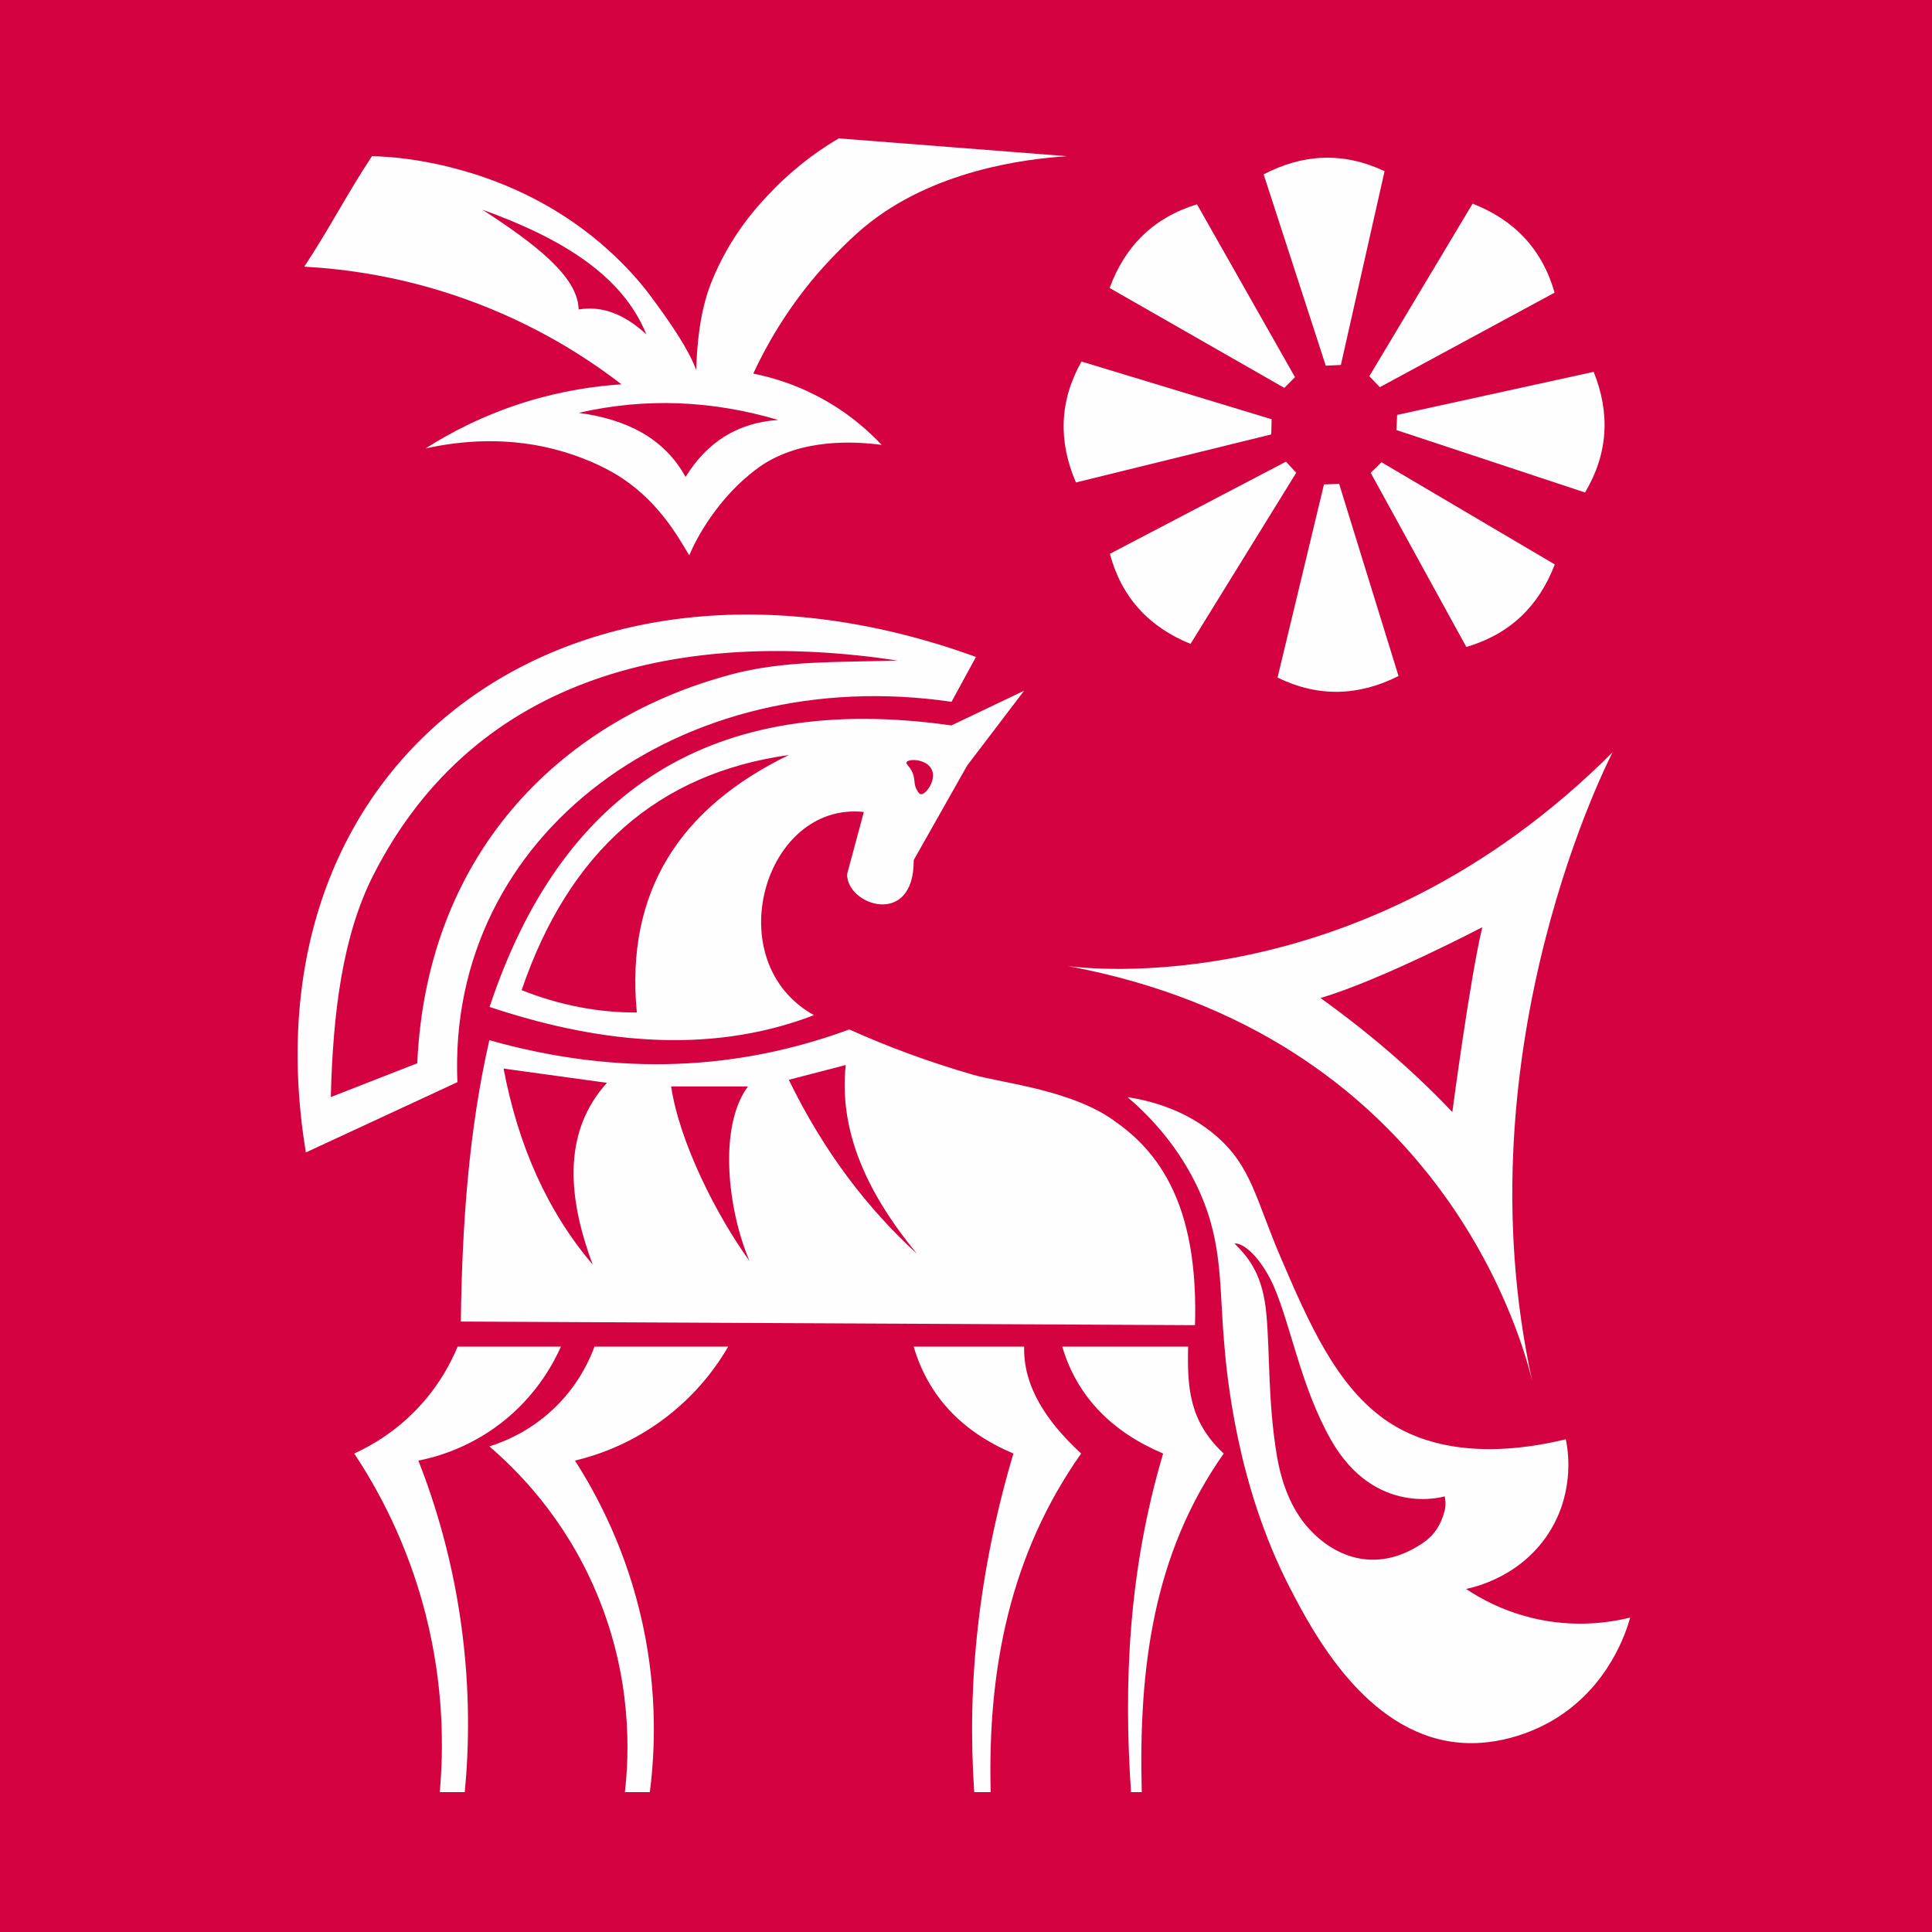 <?xml version="1.0" encoding="UTF-8"?> <svg xmlns="http://www.w3.org/2000/svg" width="32" height="32" viewBox="0 0 32 32" fill="none"><rect width="32" height="32" fill="#D40241"></rect><path d="M13.716 6.66C13.235 6.377 12.785 6.249 12.476 6.188C12.677 5.755 13.007 5.155 13.538 4.535C13.556 4.515 13.93 4.083 14.306 3.768C15.445 2.816 16.992 2.632 17.671 2.587C16.412 2.488 15.152 2.39 13.893 2.292C13.614 2.455 13.225 2.719 12.831 3.118C12.588 3.365 12.093 3.878 11.768 4.712C11.646 5.027 11.55 5.476 11.532 6.129C11.404 5.788 11.13 5.379 10.765 4.889C10.642 4.725 10.114 4.036 9.171 3.472C7.988 2.764 6.768 2.597 6.161 2.587C5.768 3.177 5.433 3.827 5.039 4.417C5.714 4.454 6.646 4.575 7.696 4.949C8.861 5.363 9.728 5.929 10.294 6.366C9.865 6.393 9.314 6.47 8.7 6.66C7.995 6.88 7.441 7.177 7.048 7.428C7.608 7.303 8.444 7.213 9.349 7.487C9.793 7.621 10.095 7.794 10.176 7.84C10.878 8.253 11.218 8.869 11.416 9.198C11.544 8.892 11.843 8.373 12.301 7.958C12.325 7.937 12.456 7.818 12.595 7.722C13.274 7.256 14.165 7.31 14.603 7.369C14.407 7.161 14.117 6.895 13.718 6.66H13.716ZM9.584 5.126C9.575 4.573 8.835 4.022 7.99 3.473C9.272 3.935 10.305 4.545 10.706 5.539C10.325 5.186 9.951 5.063 9.584 5.126ZM11.355 7.9C11.001 7.255 10.375 6.944 9.584 6.838C10.697 6.583 11.799 6.633 12.89 6.956C12.216 7 11.71 7.324 11.355 7.9Z" fill="#FEFEFE"></path><path d="M25.345 26.79C24.873 26.672 24.516 26.474 24.283 26.318C24.412 26.291 25.235 26.112 25.699 25.315C26.082 24.655 25.969 24.003 25.935 23.839C24.239 24.248 23.345 23.788 22.984 23.544C22.135 22.974 21.671 21.894 21.213 20.829C20.797 19.86 20.731 19.327 20.151 18.821C19.656 18.391 19.082 18.236 18.676 18.172C19.015 18.463 19.466 18.923 19.798 19.589C20.253 20.504 20.192 21.217 20.271 22.186C20.317 22.765 20.481 24.589 21.363 26.296C21.749 27.046 22.619 28.683 24.108 28.857C24.888 28.948 25.533 28.601 25.702 28.503C26.656 27.951 26.942 27.003 27.001 26.792C26.681 26.871 26.072 26.973 25.348 26.792L25.345 26.79ZM23.928 25.02C23.869 25.256 23.755 25.427 23.574 25.552C22.783 26.093 22.058 25.777 21.626 25.257C21.332 24.903 21.207 24.447 21.153 24.135C20.998 23.22 21.035 22.424 20.976 21.774C20.918 21.125 20.696 20.848 20.467 20.616C20.46 20.608 20.452 20.601 20.446 20.593C20.654 20.593 20.935 20.933 21.096 21.301C21.386 21.97 21.546 22.964 22.04 23.84C22.774 25.14 23.929 24.784 23.929 24.784C23.929 24.784 23.958 24.906 23.929 25.02H23.928Z" fill="#FEFEFE"></path><path d="M9.291 22.303C9.172 22.571 8.915 23.054 8.406 23.484C7.826 23.973 7.224 24.134 6.93 24.192C7.2 24.881 7.486 25.8 7.639 26.908C7.79 28.001 7.768 28.952 7.698 29.683H7.284C7.345 29.002 7.36 27.954 7.048 26.731C6.742 25.536 6.242 24.639 5.867 24.075C6.139 23.95 6.583 23.706 6.989 23.248C7.299 22.9 7.477 22.551 7.58 22.304H9.291V22.303Z" fill="#FEFEFE"></path><path d="M12.062 22.303C11.888 22.604 11.543 23.108 10.94 23.543C10.387 23.942 9.853 24.113 9.523 24.192C9.883 24.753 10.38 25.674 10.646 26.908C10.894 28.06 10.846 29.041 10.763 29.683H10.35C10.419 29.086 10.483 27.809 9.877 26.376C9.348 25.124 8.553 24.34 8.105 23.957C8.347 23.881 8.825 23.696 9.256 23.248C9.595 22.896 9.764 22.529 9.847 22.304H12.061L12.062 22.303Z" fill="#FEFEFE"></path><path d="M16.409 29.683H16.136C16.014 27.891 16.206 26.027 16.785 24.075C15.95 23.722 15.382 23.145 15.133 22.304H16.963C16.948 22.965 17.329 23.54 17.907 24.075C16.73 25.743 16.355 27.649 16.409 29.683Z" fill="#FEFEFE"></path><path d="M18.91 29.683H18.733C18.612 27.891 18.686 26.027 19.265 24.075C18.43 23.722 17.843 23.145 17.594 22.304H19.679C19.664 22.965 19.69 23.54 20.269 24.075C19.092 25.743 18.858 27.649 18.911 29.683H18.91Z" fill="#FEFEFE"></path><path d="M26.712 12.458C22.533 16.637 17.904 16.031 17.688 16.001C23.718 17.126 25.16 21.965 25.379 22.877C24.159 17.33 26.711 12.458 26.711 12.458H26.712ZM24.055 18.42C23.435 17.763 22.709 17.132 21.871 16.53C22.874 16.236 24.552 15.357 24.552 15.357C24.35 16.188 24.055 18.42 24.055 18.42Z" fill="#FEFEFE"></path><path d="M25.47 23.716C25.46 23.673 25.45 23.631 25.441 23.588C25.456 23.649 25.465 23.693 25.47 23.716Z" fill="#FEFEFE"></path><path d="M5.068 19.087L7.576 17.924C7.4 13.803 11.295 10.97 15.76 11.624L16.165 10.881C9.582 8.49 3.974 12.445 5.066 19.087H5.068ZM12.092 11.177C9.426 11.886 7.075 14.01 6.911 17.611L5.479 18.171C5.515 16.777 5.671 15.496 6.19 14.482C7.895 11.143 11.325 10.408 14.867 10.94C13.823 10.974 12.991 10.937 12.092 11.175V11.177Z" fill="#FEFEFE"></path><path d="M15.761 12.016C11.785 11.45 9.297 13.098 8.109 16.678C9.792 17.24 11.684 17.506 13.482 16.814C11.888 15.929 12.655 13.272 14.308 13.449L14.031 14.477C14.02 14.996 15.142 15.373 15.134 14.246L16.019 12.68L16.963 11.44L15.761 12.014V12.016ZM10.549 16.77C9.909 16.773 9.272 16.651 8.64 16.4C9.423 14.1 10.904 12.808 13.067 12.505C11.266 13.379 10.355 14.761 10.548 16.77H10.549ZM15.252 13.154C15.228 13.152 15.213 13.128 15.193 13.095C15.139 13.01 15.153 12.944 15.134 12.86C15.099 12.704 14.994 12.664 15.016 12.624C15.05 12.562 15.345 12.57 15.43 12.742C15.517 12.917 15.335 13.165 15.253 13.155L15.252 13.154Z" fill="#FEFEFE"></path><path d="M18.495 18.593C17.787 18.054 16.608 17.942 16.116 17.801C15.372 17.586 14.695 17.333 14.067 17.051C12.255 17.717 10.287 17.843 8.105 17.229C7.767 18.706 7.653 20.277 7.633 21.889L19.793 21.949C19.841 20.304 19.418 19.244 18.495 18.593ZM9.817 20.946C9.063 20.06 8.582 18.97 8.341 17.699L10.053 17.935C9.347 18.717 9.373 19.758 9.817 20.945V20.946ZM11.116 17.995H12.388C11.888 18.674 12.06 20.061 12.415 20.887C11.876 20.146 11.254 18.922 11.116 17.995ZM13.064 17.885L14.008 17.64C13.889 18.761 14.383 19.789 15.189 20.768C14.368 20.016 13.646 19.079 13.064 17.883V17.885Z" fill="#FEFEFE"></path><path d="M21.271 6.424L18.379 4.77C18.633 4.078 19.105 3.604 19.826 3.384L21.449 6.247L21.273 6.424H21.271Z" fill="#FEFEFE"></path><path d="M21.057 7.195L17.821 7.991C17.529 7.314 17.543 6.645 17.913 5.988L21.062 6.944L21.056 7.195H21.057Z" fill="#FEFEFE"></path><path d="M23.141 6.872L26.396 6.159C26.671 6.843 26.639 7.51 26.253 8.157L23.129 7.123L23.141 6.872Z" fill="#FEFEFE"></path><path d="M22.68 6.232L24.391 3.373C25.078 3.642 25.542 4.122 25.749 4.847L22.854 6.413L22.681 6.232H22.68Z" fill="#FEFEFE"></path><path d="M21.959 6.057L20.93 2.888C21.584 2.547 22.25 2.514 22.933 2.835L22.209 6.045L21.958 6.057H21.959Z" fill="#FEFEFE"></path><path d="M22.882 7.656L25.752 9.349C25.489 10.037 25.011 10.504 24.287 10.716L22.703 7.831L22.882 7.656Z" fill="#FEFEFE"></path><path d="M21.47 7.83L19.719 10.665C19.036 10.388 18.578 9.9 18.383 9.173L21.299 7.647L21.47 7.83Z" fill="#FEFEFE"></path><path d="M22.18 8.014L23.164 11.197C22.505 11.529 21.837 11.553 21.16 11.223L21.929 8.024L22.18 8.015V8.014Z" fill="#FEFEFE"></path></svg> 